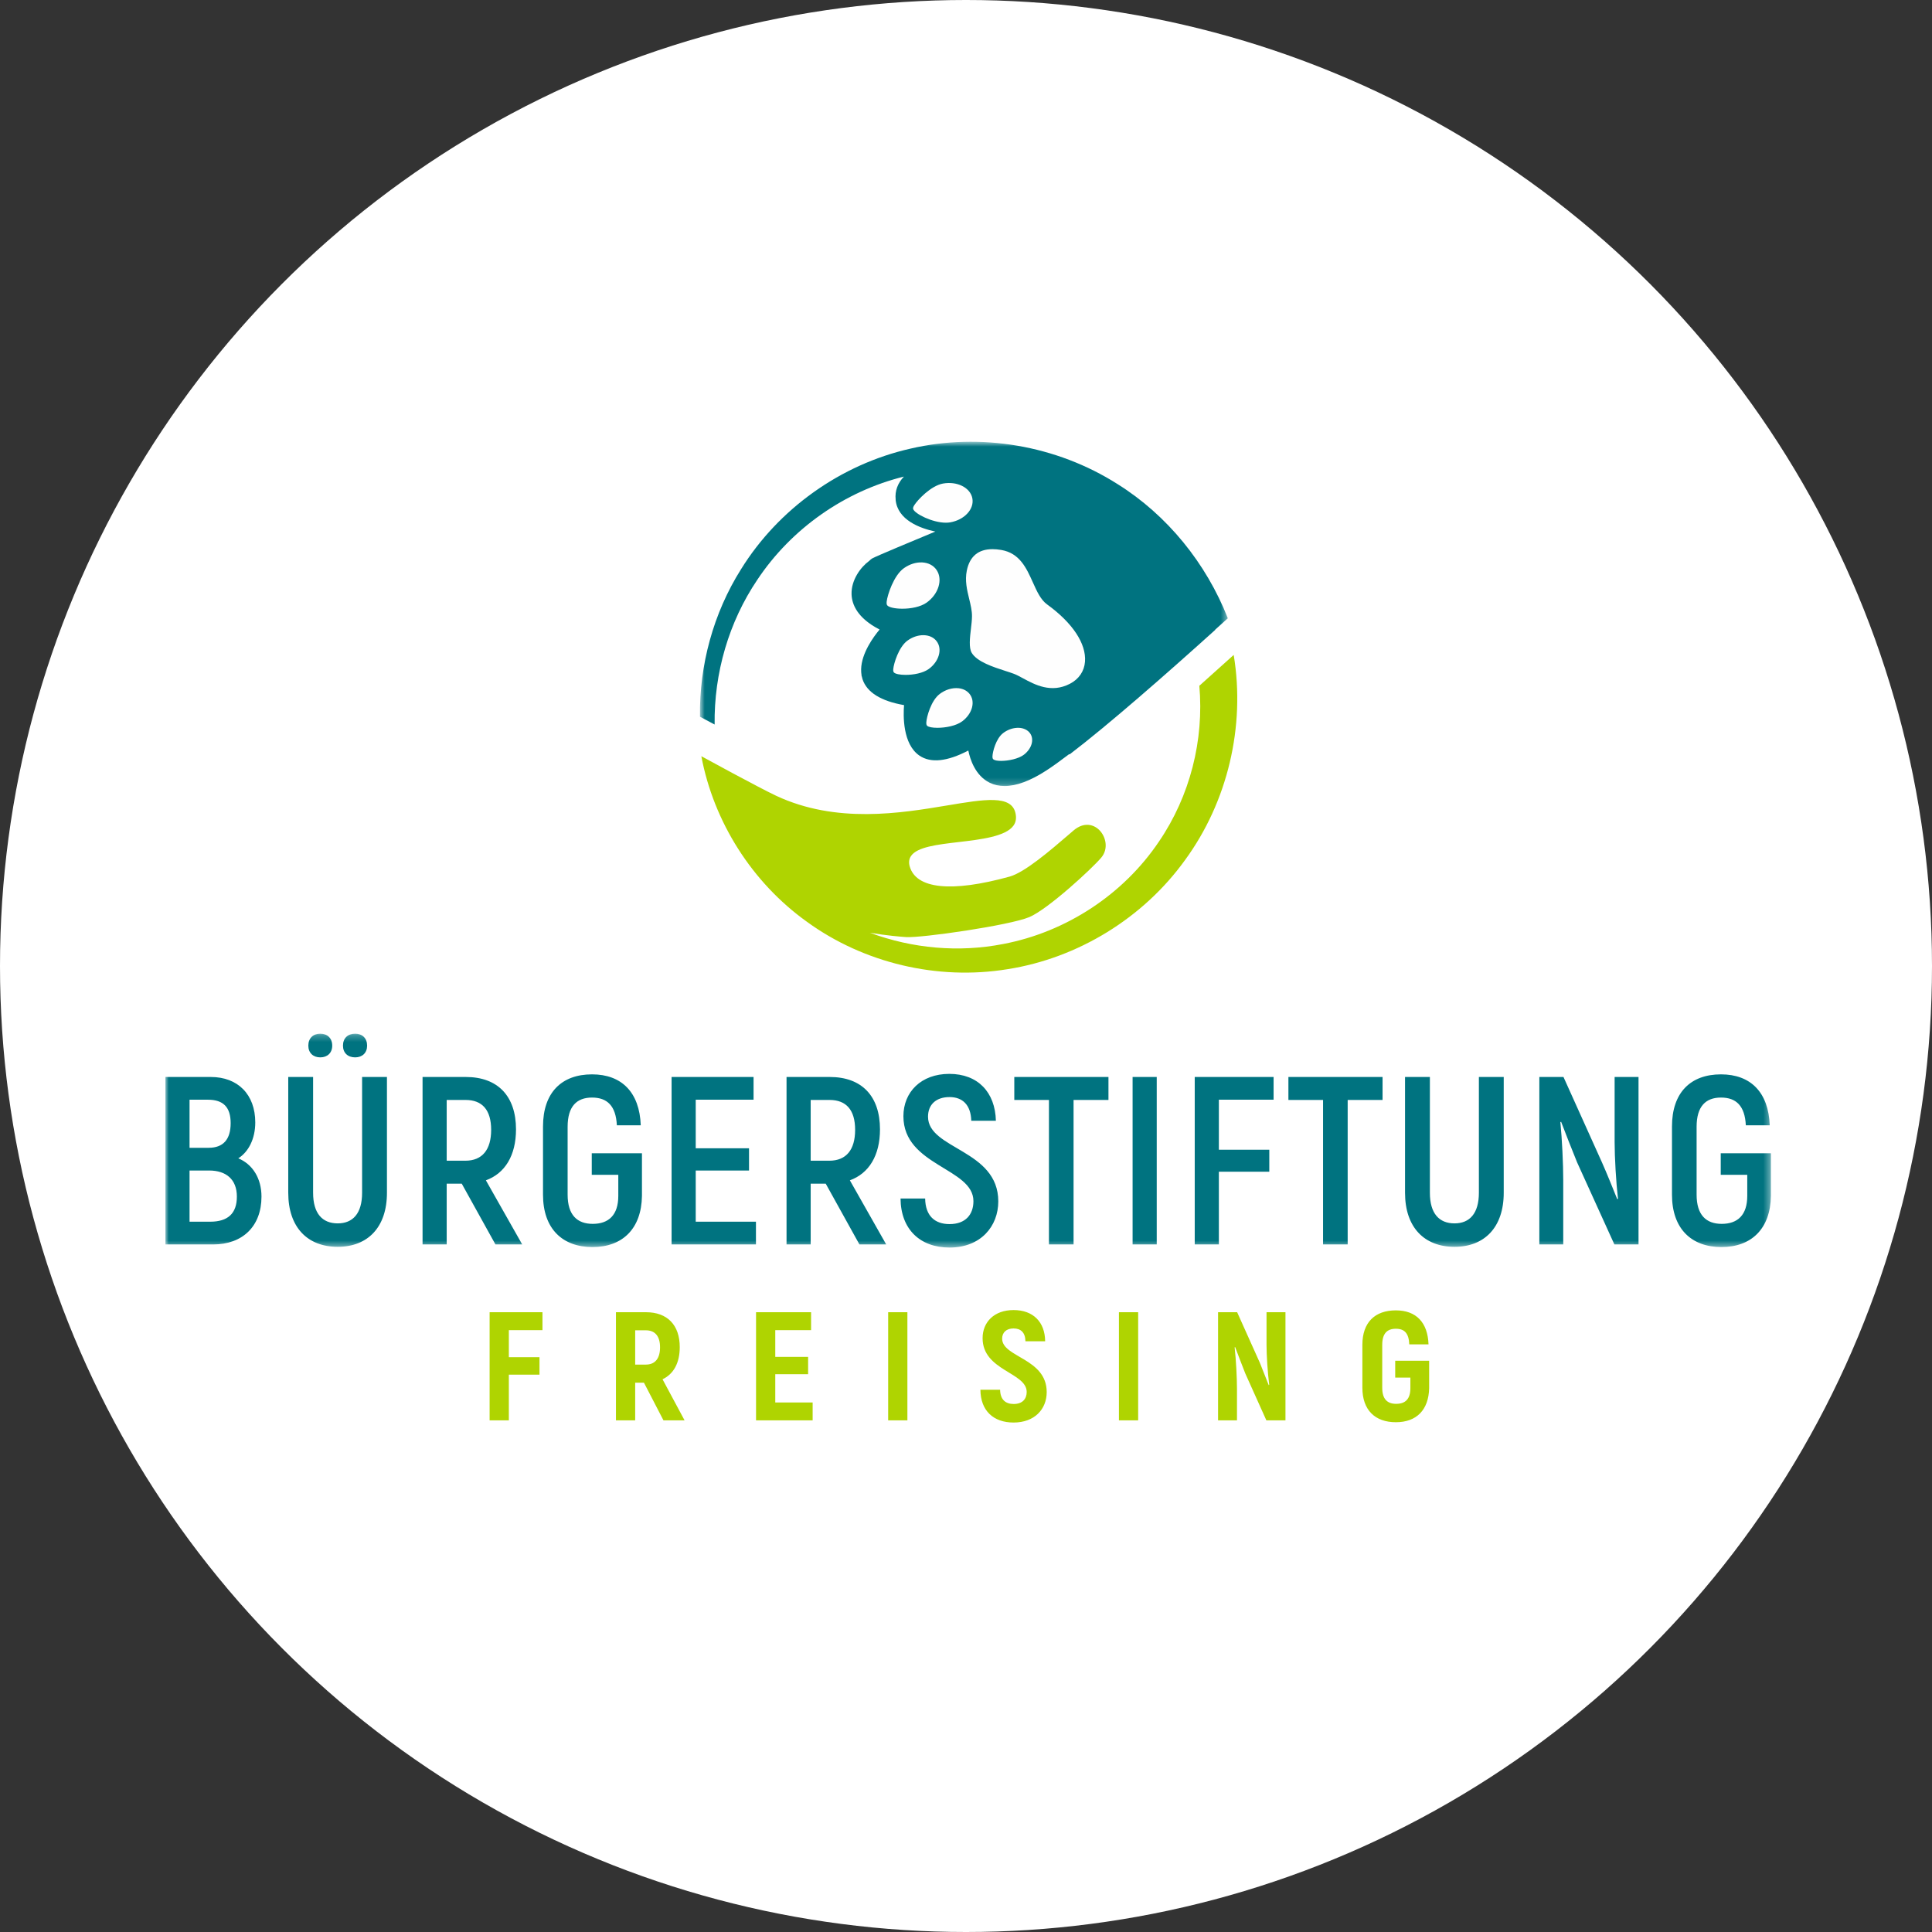 <svg xmlns="http://www.w3.org/2000/svg" xmlns:xlink="http://www.w3.org/1999/xlink" width="292" height="292" viewBox="0 0 292 292">
  <rect x="0" y="0" width="292" height="292" fill="#333333" stroke="none"/>
  <defs>
    <polygon id="logo-head-a" points=".789 .766 80.57 .766 80.57 52.799 .789 52.799"/>
    <polygon id="logo-head-c" points="0 .231 242.655 .231 242.655 32.552 0 32.552"/>
  </defs>
  <g fill="none" fill-rule="evenodd">
    <circle cx="146" cy="146" r="146" fill="#FFF"/>
    <g transform="translate(25 66)">
      <g transform="translate(80)">
        <mask id="logo-head-b" fill="#fff">
          <use xlink:href="#logo-head-a"/>
        </mask>
        <path fill="#007380" d="M80.57,27.443 C77.296,19.115 71.419,11.866 63.917,7.173 C54.676,1.29 43.141,-0.651 32.612,1.803 C22.061,4.183 12.648,10.918 7.003,20.026 C2.808,26.678 0.687,34.533 0.792,42.323 L3.008,43.503 C2.905,35.745 5.154,28.002 9.459,21.628 C14.627,13.856 22.703,8.234 31.618,6.031 C30.681,7.019 30.236,8.202 30.367,9.478 C30.367,9.481 30.368,9.482 30.368,9.485 C30.37,9.512 30.364,9.539 30.367,9.566 C30.678,12.605 34.049,13.845 36.365,14.341 C33.247,15.634 27.521,18.02 26.829,18.396 C26.71,18.46 26.534,18.609 26.341,18.796 C25.096,19.704 23.634,21.651 23.704,23.824 C23.753,25.317 24.551,27.409 27.941,29.147 C27.004,30.264 25.213,32.712 25.15,35.141 C25.15,35.161 25.152,35.181 25.152,35.202 C25.148,35.476 25.164,35.749 25.209,36.021 C25.218,36.082 25.21,36.144 25.223,36.204 L25.247,36.213 C25.279,36.365 25.314,36.517 25.364,36.667 C26.028,38.647 28.137,39.958 31.636,40.57 C31.512,42.102 31.404,46.458 33.963,48.203 C35.671,49.365 38.154,49.106 41.35,47.435 C41.612,48.73 42.389,51.22 44.578,52.299 C45.258,52.632 46.011,52.801 46.833,52.799 C48.621,52.799 50.74,52.011 53.161,50.438 C54.104,49.826 55.262,48.992 56.588,47.983 L56.667,48.012 C62.528,43.542 71.19,35.945 78.667,29.2 C78.664,29.191 78.66,29.181 78.657,29.171 L80.57,27.443 Z" mask="url(#logo-head-b)"/>
      </g>
      <path fill="#FEFEFE" d="M116.57 20.17C116.102 19.463 115.321 19.049 114.368 19.003 113.439 18.964 112.464 19.269 111.611 19.877 110.072 20.973 109.132 23.91 109.015 24.894 108.98 25.203 109.005 25.383 109.104 25.499 109.104 25.499 109.105 25.499 109.105 25.499 109.364 25.802 110.292 26 111.386 26 112.646 26 114.123 25.738 115.056 25.074 116.841 23.802 117.521 21.602 116.57 20.17M121.959 9.312C121.653 7.698 119.659 6.699 117.524 7.082 115.69 7.413 113.672 9.563 113.178 10.362 113.018 10.621 112.971 10.793 113.017 10.938L113.017 10.939C113.246 11.643 115.908 13 117.961 13 118.196 13 118.423 12.982 118.637 12.944 119.661 12.76 120.568 12.289 121.194 11.62 121.839 10.93 122.111 10.111 121.959 9.312M116.567 30.92C116.129 30.336 115.421 30.009 114.573 30L114.533 30C113.724 30 112.881 30.29 112.154 30.82 110.829 31.786 110.081 34.283 110.008 35.113 109.984 35.382 110.015 35.538 110.111 35.639 110.329 35.864 111.028 36 111.88 36 113.048 36 114.502 35.743 115.376 35.107 116.113 34.569 116.646 33.844 116.877 33.068 117.115 32.266 117.005 31.503 116.567 30.92M121.508 38.839C121.123 38.377 120.557 38.091 119.874 38.018 118.923 37.92 117.884 38.231 117.022 38.888 115.715 39.881 115.048 42.355 115.003 43.172 114.988 43.441 115.027 43.599 115.133 43.699 115.337 43.89 115.936 44 116.682 44 117.905 44 119.526 43.706 120.452 43.002 121.181 42.448 121.697 41.719 121.903 40.948 122.116 40.149 121.976 39.4 121.508 38.839M126.949 35.403C127.438 35.559 127.882 35.704 128.246 35.841 128.651 35.993 129.092 36.233 129.606 36.511 131.405 37.484 133.872 38.818 136.71 37.343 138.068 36.638 138.877 35.449 138.986 33.994 139.19 31.284 137.105 28.135 133.263 25.356 132.288 24.651 131.718 23.381 131.112 22.035 130.131 19.849 129.114 17.589 126.313 17.117 125.846 17.038 125.409 17 125.004 17 122.871 17 121.568 18.08 121.125 20.225 120.809 21.751 121.152 23.159 121.481 24.521 121.707 25.447 121.919 26.322 121.905 27.176 121.898 27.735 121.825 28.361 121.747 29.022 121.587 30.373 121.408 31.904 121.865 32.669 122.676 34.027 125.145 34.822 126.949 35.403M130.528 44.639C130.101 44.192 129.436 43.96 128.695 44.006 127.971 44.043 127.233 44.324 126.615 44.794 125.511 45.638 125.013 47.665 125 48.329 124.996 48.556 125.038 48.688 125.14 48.772 125.325 48.924 125.759 49 126.301 49 127.396 49 128.931 48.69 129.746 48.07 131.038 47.081 131.389 45.541 130.528 44.639"/>
      <path fill="#AFD401" d="M161.463 33L161.439 33.004 156.265 37.649C156.996 45.84 154.866 54.298 150.162 61.194 144.812 69.15 136.182 74.862 126.618 76.676 119.941 77.988 112.902 77.362 106.483 74.976 109.02 75.404 111.157 75.577 111.927 75.629 114.273 75.785 127.619 73.859 130.576 72.606 133.388 71.416 140.036 65.29 141.445 63.617 142.559 62.294 142.16 60.452 141.131 59.436 140.28 58.599 138.81 58.182 137.236 59.531L136.541 60.129C133.732 62.545 129.889 65.853 127.581 66.491 118.811 68.914 113.451 68.362 112.489 64.934 112.324 64.346 112.39 63.821 112.688 63.379 113.61 62.005 116.657 61.647 119.883 61.269 123.22 60.878 127.004 60.433 128.176 58.782 128.548 58.258 128.646 57.639 128.477 56.888 127.852 54.116 123.806 54.79 118.205 55.726 111.119 56.909 101.418 58.527 92.321 54.278 89.679 53.041 81 48.294 81 48.294 82.862 58.198 88.651 67.373 96.964 73.32 105.536 79.552 116.696 82.217 127.291 80.479 137.894 78.817 147.797 72.764 154.124 63.96 160.518 55.209 163.251 43.811 161.463 33M56.987 135.036L56.987 132.327 49 132.327 49 148.674 51.907 148.674 51.907 141.762 56.538 141.762 56.538 139.122 51.907 139.122 51.907 135.036 56.987 135.036zM75.278 148.674L78.468 148.674 75.136 142.462C76.814 141.668 77.736 139.986 77.736 137.604 77.736 134.265 75.869 132.327 72.631 132.327L68.094 132.327 68.094 148.674 71.001 148.674 71.001 142.975 72.324 142.975 75.278 148.674zM71.001 135.06L72.608 135.06C74.002 135.06 74.758 135.946 74.758 137.628 74.758 139.332 74.002 140.243 72.608 140.243L71.001 140.243 71.001 135.06zM92.174 145.966L92.174 141.691 97.137 141.691 97.137 139.076 92.174 139.076 92.174 135.036 97.586 135.036 97.586 132.327 89.268 132.327 89.268 148.674 97.822 148.674 97.822 145.966 92.174 145.966zM109.236 148.674L112.143 148.674 112.143 132.327 109.236 132.327 109.236 148.674zM128.188 149C131.378 149 133.198 146.968 133.198 144.4 133.198 139.262 126.463 139.169 126.463 136.32 126.463 135.386 127.101 134.779 128.188 134.779 129.299 134.779 129.961 135.411 129.984 136.717L132.962 136.717C132.938 133.798 131.143 132 128.188 132 125.258 132 123.509 133.823 123.509 136.25 123.509 141.177 130.173 141.411 130.173 144.378 130.173 145.427 129.536 146.198 128.212 146.198 126.959 146.198 126.18 145.521 126.156 144.049L123.178 144.049C123.202 147.202 125.14 149 128.188 149L128.188 149zM144.114 148.674L147.021 148.674 147.021 132.327 144.114 132.327 144.114 148.674zM166.422 132.327L166.422 137.301C166.422 138.797 166.589 141.434 166.824 143.279L166.753 143.35C166.351 142.345 165.855 141.06 165.43 140.01L161.981 132.327 159.097 132.327 159.097 148.674 161.956 148.674 161.956 143.979C161.956 142.276 161.814 139.496 161.602 137.651L161.672 137.581C162.121 138.797 162.712 140.29 163.208 141.574L166.399 148.674 169.283 148.674 169.283 132.327 166.422 132.327zM185.967 148.953C189.085 148.953 190.928 147.109 191 143.793L191 139.661 185.871 139.661 185.871 142.205 188.163 142.205 188.163 143.793C188.163 145.452 187.407 146.174 186.013 146.174 184.666 146.174 183.909 145.452 183.909 143.746L183.909 137.255C183.909 135.549 184.642 134.826 185.967 134.826 187.289 134.826 187.927 135.526 187.998 137.184L190.904 137.184C190.787 133.868 189.037 132.047 185.967 132.047 182.799 132.047 180.908 133.868 180.908 137.255L180.908 143.746C180.908 147.109 182.822 148.953 185.967 148.953L185.967 148.953z"/>
      <g transform="translate(0 90)">
        <mask id="logo-head-d" fill="#fff">
          <use xlink:href="#logo-head-c"/>
        </mask>
        <path fill="#007380" d="M11.017,19.067 C12.57,18.09 13.581,16.102 13.581,13.644 C13.581,9.414 10.944,6.774 6.863,6.774 L-0,6.774 L-0,32.082 L7.224,32.082 C11.631,32.082 14.52,29.37 14.52,24.851 C14.52,22.103 13.184,19.97 11.017,19.067 L11.017,19.067 Z M6.429,10.209 C8.777,10.209 9.861,11.366 9.861,13.752 C9.861,16.21 8.741,17.476 6.538,17.476 L3.648,17.476 L3.648,10.209 L6.429,10.209 Z M6.754,28.647 L3.648,28.647 L3.648,20.91 L6.61,20.91 C9.174,20.91 10.8,22.248 10.8,24.851 C10.8,27.418 9.427,28.647 6.754,28.647 L6.754,28.647 Z M23.406,3.81 C24.489,3.81 25.212,3.123 25.212,2.038 C25.212,0.918 24.489,0.231 23.406,0.231 C22.322,0.231 21.6,0.918 21.6,2.038 C21.6,3.123 22.322,3.81 23.406,3.81 L23.406,3.81 Z M28.679,3.81 C29.763,3.81 30.485,3.123 30.485,2.038 C30.485,0.918 29.763,0.231 28.679,0.231 C27.56,0.231 26.837,0.918 26.837,2.038 C26.837,3.123 27.56,3.81 28.679,3.81 L28.679,3.81 Z M26.043,32.443 C30.558,32.443 33.483,29.515 33.483,24.273 L33.483,6.774 L29.727,6.774 L29.727,24.273 C29.727,27.418 28.318,28.9 26.043,28.9 C23.731,28.9 22.322,27.418 22.322,24.273 L22.322,6.774 L18.566,6.774 L18.566,24.273 C18.566,29.515 21.491,32.443 26.043,32.443 L26.043,32.443 Z M49.882,32.082 L53.927,32.082 L48.437,22.393 C51.327,21.344 52.988,18.633 52.988,14.692 C52.988,9.667 50.243,6.774 45.403,6.774 L38.865,6.774 L38.865,32.082 L42.513,32.082 L42.513,22.899 L44.789,22.899 L49.882,32.082 Z M42.513,10.245 L45.367,10.245 C47.895,10.245 49.232,11.764 49.232,14.764 C49.232,17.765 47.895,19.428 45.331,19.428 L42.513,19.428 L42.513,10.245 Z M64.547,32.479 C69.098,32.479 71.952,29.696 72.024,24.743 L72.024,18.307 L64.438,18.307 L64.438,21.561 L68.448,21.561 L68.448,24.743 C68.448,27.635 67.003,28.973 64.583,28.973 C62.235,28.973 60.79,27.635 60.79,24.562 L60.79,14.294 C60.79,11.221 62.163,9.884 64.475,9.884 C66.786,9.884 68.087,11.149 68.231,14.077 L71.843,14.077 C71.663,9.088 68.954,6.377 64.475,6.377 C59.887,6.377 57.07,9.124 57.07,14.258 L57.07,24.562 C57.07,29.696 59.996,32.479 64.547,32.479 L64.547,32.479 Z M80.151,28.647 L80.151,20.91 L88.206,20.91 L88.206,17.548 L80.151,17.548 L80.151,10.209 L88.892,10.209 L88.892,6.774 L76.503,6.774 L76.503,32.082 L89.253,32.082 L89.253,28.647 L80.151,28.647 Z M104.893,32.082 L108.939,32.082 L103.448,22.393 C106.338,21.344 108,18.633 108,14.692 C108,9.667 105.254,6.774 100.414,6.774 L93.877,6.774 L93.877,32.082 L97.525,32.082 L97.525,22.899 L99.8,22.899 L104.893,32.082 Z M97.525,10.245 L100.378,10.245 C102.907,10.245 104.243,11.764 104.243,14.764 C104.243,17.765 102.907,19.428 100.342,19.428 L97.525,19.428 L97.525,10.245 Z M118.511,32.552 C123.242,32.552 125.879,29.334 125.879,25.574 C125.879,17.729 115.26,17.729 115.26,12.776 C115.26,10.968 116.452,9.811 118.511,9.811 C120.461,9.811 121.725,10.968 121.798,13.39 L125.518,13.39 C125.41,9.088 122.809,6.304 118.474,6.304 C114.212,6.304 111.539,9.052 111.539,12.704 C111.539,20.223 122.123,20.513 122.123,25.538 C122.123,27.563 120.931,29.009 118.511,29.009 C116.271,29.009 114.862,27.743 114.826,25.14 L111.106,25.14 C111.142,29.768 114.032,32.552 118.511,32.552 L118.511,32.552 Z M142.531,6.774 L128.299,6.774 L128.299,10.245 L133.537,10.245 L133.537,32.082 L137.257,32.082 L137.257,10.245 L142.531,10.245 L142.531,6.774 Z M146.179,32.082 L149.827,32.082 L149.827,6.773 L146.179,6.773 L146.179,32.082 Z M167.49,10.209 L167.49,6.774 L155.57,6.774 L155.57,32.082 L159.218,32.082 L159.218,21.091 L166.84,21.091 L166.84,17.765 L159.218,17.765 L159.218,10.209 L167.49,10.209 Z M183.959,6.774 L169.728,6.774 L169.728,10.245 L174.965,10.245 L174.965,32.082 L178.686,32.082 L178.686,10.245 L183.959,10.245 L183.959,6.774 Z M194.833,32.443 C199.348,32.443 202.272,29.515 202.272,24.273 L202.272,6.774 L198.517,6.774 L198.517,24.273 C198.517,27.418 197.107,28.9 194.833,28.9 C192.52,28.9 191.111,27.418 191.111,24.273 L191.111,6.774 L187.355,6.774 L187.355,24.273 C187.355,29.515 190.28,32.443 194.833,32.443 L194.833,32.443 Z M219.032,6.774 L219.032,16.644 C219.032,18.886 219.249,22.682 219.539,25.176 L219.431,25.249 C218.815,23.73 217.878,21.38 217.118,19.681 L211.302,6.774 L207.654,6.774 L207.654,32.082 L211.266,32.082 L211.266,22.32 C211.266,19.934 211.086,16.138 210.833,13.607 L210.941,13.535 C211.555,15.162 212.603,17.801 213.362,19.681 L218.996,32.082 L222.644,32.082 L222.644,6.774 L219.032,6.774 Z M235.178,32.479 C239.729,32.479 242.583,29.696 242.655,24.743 L242.655,18.307 L235.07,18.307 L235.07,21.561 L239.079,21.561 L239.079,24.743 C239.079,27.635 237.634,28.973 235.214,28.973 C232.866,28.973 231.423,27.635 231.423,24.562 L231.423,14.294 C231.423,11.221 232.794,9.884 235.107,9.884 C237.417,9.884 238.718,11.149 238.862,14.077 L242.475,14.077 C242.294,9.088 239.585,6.377 235.107,6.377 C230.518,6.377 227.701,9.124 227.701,14.258 L227.701,24.562 C227.701,29.696 230.627,32.479 235.178,32.479 L235.178,32.479 Z" mask="url(#logo-head-d)"/>
      </g>
    </g>
  </g>
</svg>

